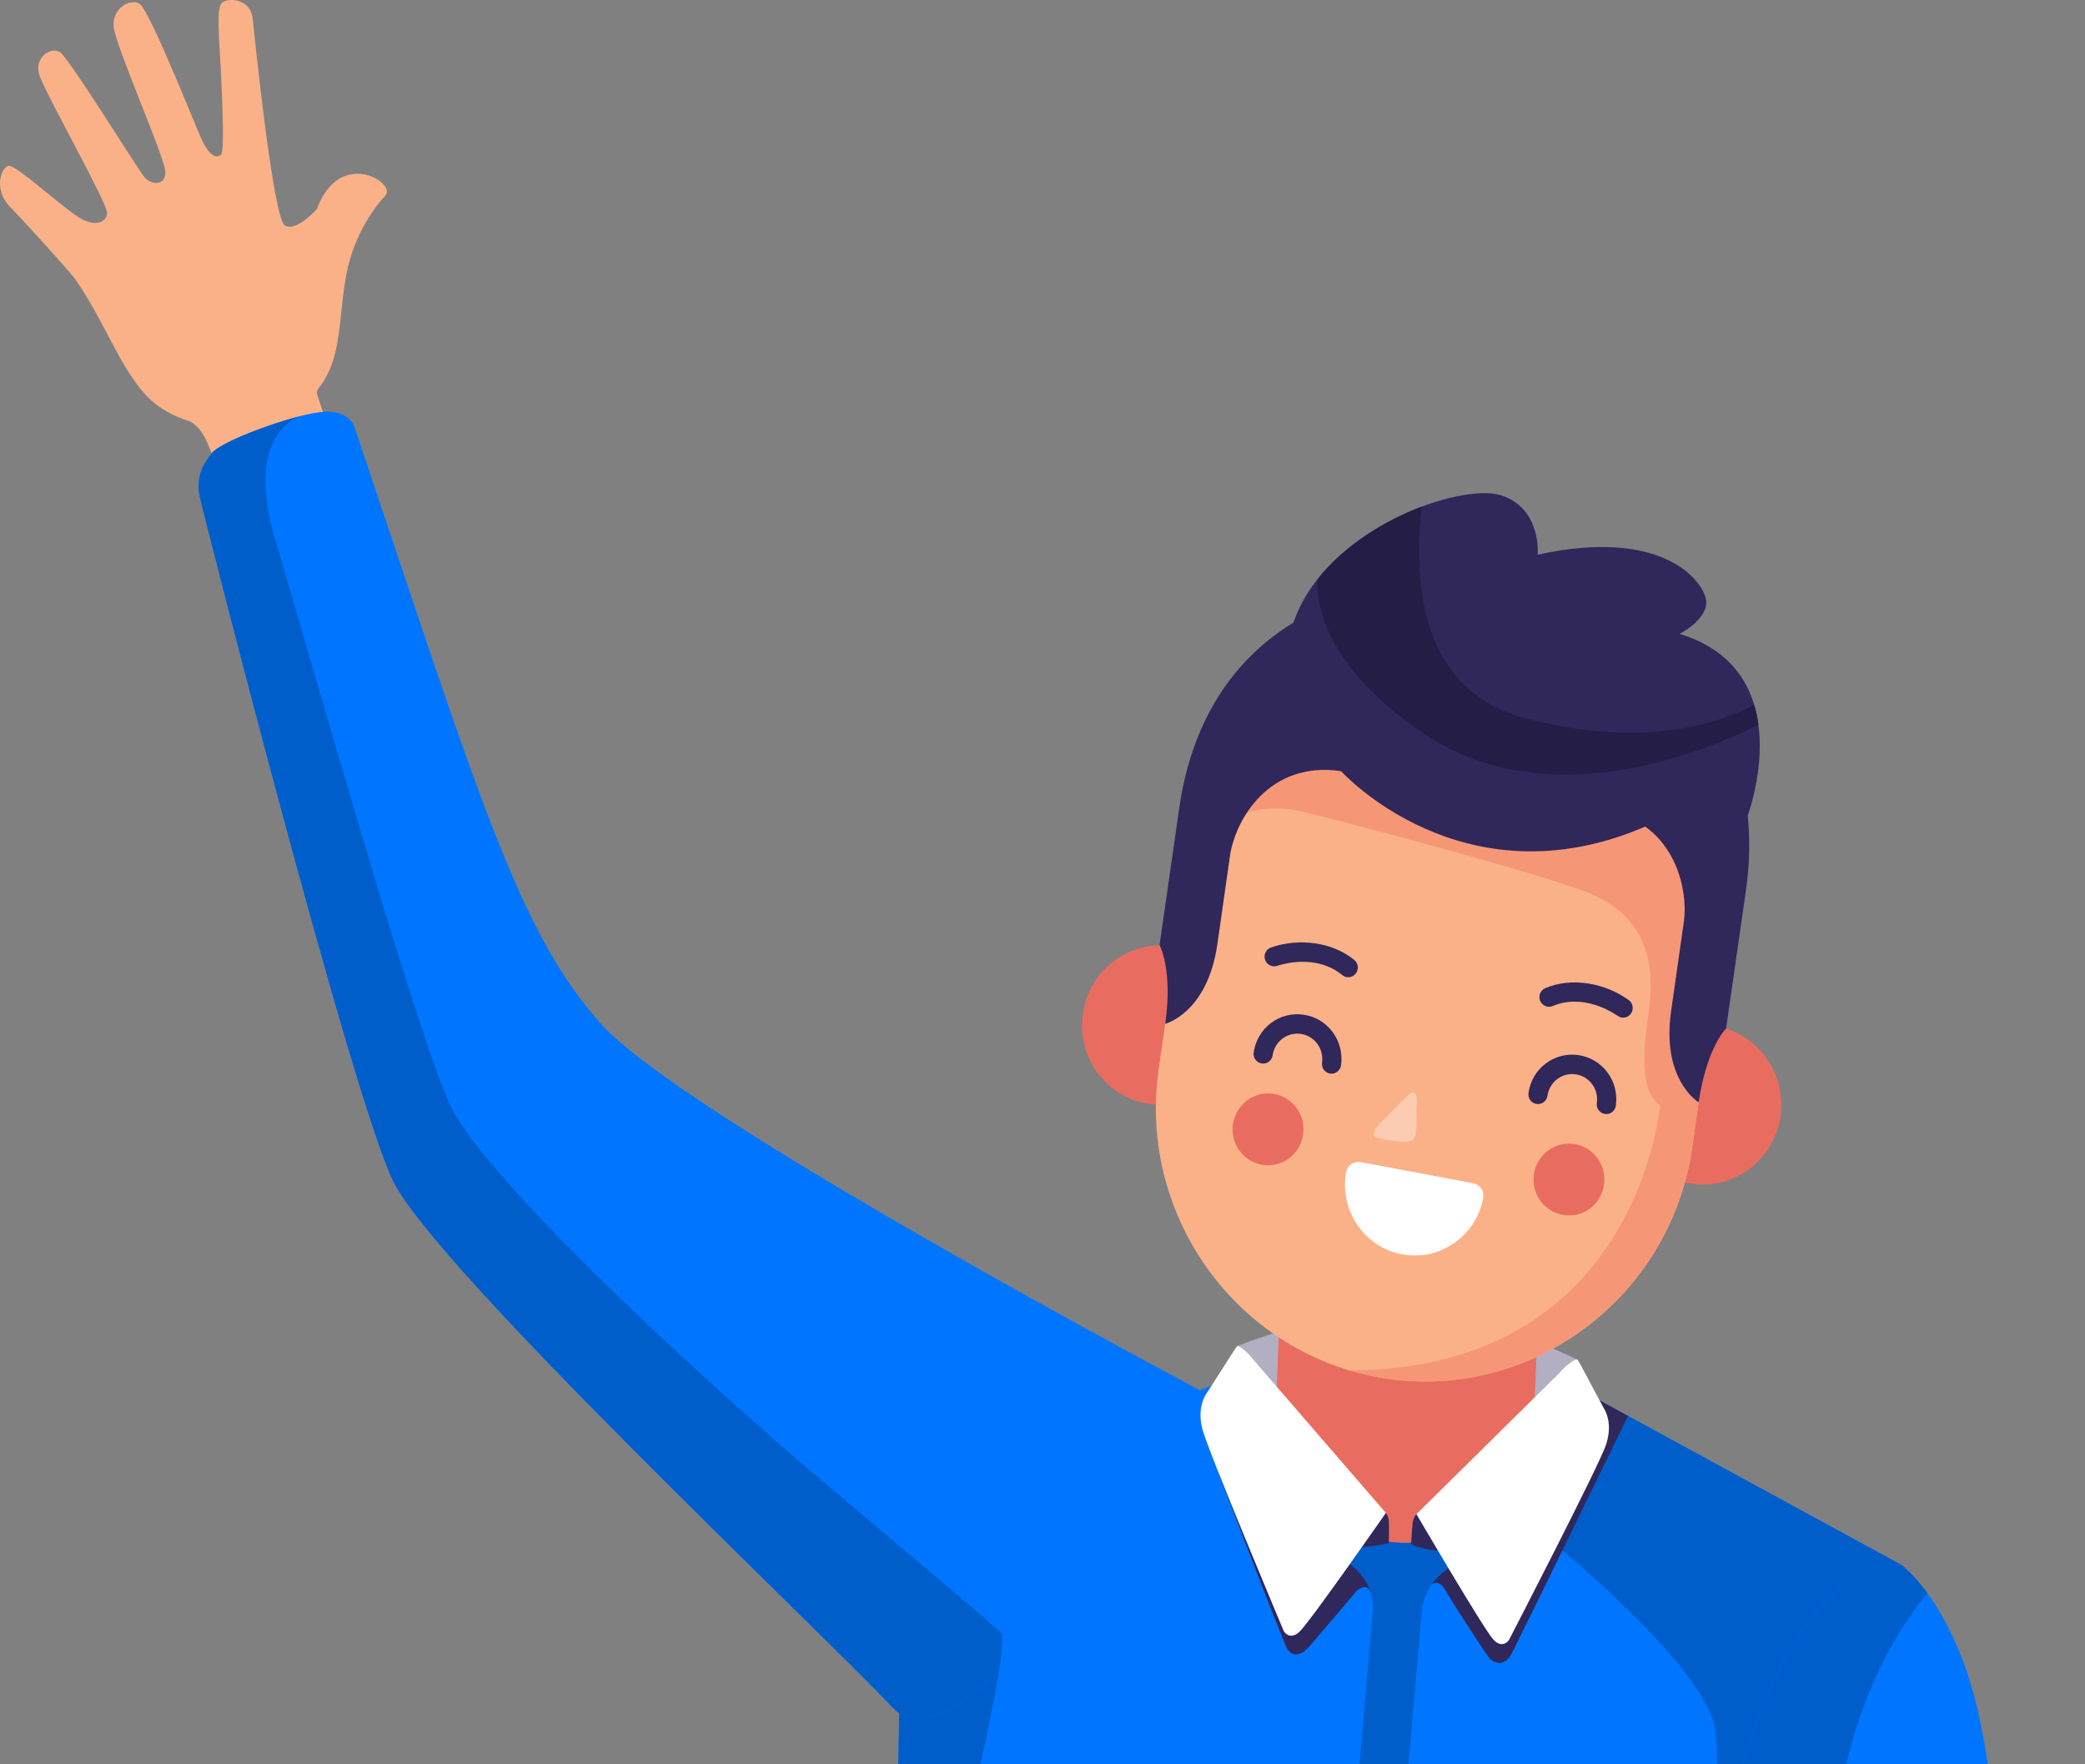 <svg width="91" height="77" viewBox="0 0 91 77" fill="none" xmlns="http://www.w3.org/2000/svg">
<rect x="0" y="0" width="91" height="77" fill="#808080" stroke="none"/>
<path fill-rule="evenodd" clip-rule="evenodd" d="M62.871 66.758L61.788 66.873L61.12 66.849L60.453 66.82L59.383 66.619L53.269 60.283L39.214 66.552C39.644 88.923 37.335 99.42 34.623 114.843H77.324C77.381 108.2 80.027 98.361 80.58 93.022L82.984 68.296L69.459 60.925L62.871 66.758Z" fill="#0075FF"/>
<path fill-rule="evenodd" clip-rule="evenodd" d="M65.455 114.843H73.164C74.835 113.443 76.463 112.207 77.504 111.718C78.115 105.396 80.106 97.575 80.58 93.022L80.647 92.321C80.476 90.616 80.286 88.776 80.077 86.791C79.302 79.454 80.987 74.565 82.658 71.656L82.984 68.296L69.458 60.925L67.329 62.813L66.595 66.35C66.595 66.35 73.907 72.063 74.793 75.188C75.673 78.313 72.587 99.818 70.386 109.101C69.847 111.373 67.973 113.271 65.455 114.843Z" fill="#005ECB"/>
<path fill-rule="evenodd" clip-rule="evenodd" d="M39.225 67.453C39.449 81.198 38.62 90.419 37.305 99.18C37.305 99.18 44.479 72.005 43.684 71.262C43.063 70.682 42.288 70.031 39.225 67.453Z" fill="#005ECB"/>
<path fill-rule="evenodd" clip-rule="evenodd" d="M68.847 59.338C63.931 56.947 59.089 56.755 54.002 58.745L54.779 61.121L67.892 61.644L68.847 59.338Z" fill="#B2AFC2"/>
<path fill-rule="evenodd" clip-rule="evenodd" d="M62.871 66.758L61.787 66.873L60.453 66.82L59.383 66.619L55.276 62.362L54.632 62.535L53.193 64.304C53.193 64.304 56.023 71.728 56.194 71.982C56.368 72.236 56.686 72.374 57.178 71.819C57.665 71.258 59.208 69.437 59.208 69.437C59.208 69.437 59.653 69.001 59.833 69.523C60.013 70.04 62.265 68.723 62.265 68.723L62.403 69.221C62.403 69.221 62.753 68.823 63.065 69.37C63.373 69.916 64.911 72.279 65.02 72.384C65.128 72.494 65.611 72.854 65.985 72.15C66.322 71.502 70.353 63.24 71.053 61.797L69.458 60.925L62.871 66.758Z" fill="#30275B"/>
<path fill-rule="evenodd" clip-rule="evenodd" d="M62.87 66.758L61.787 66.873L60.452 66.82L59.383 66.619L58.975 66.197L58.015 67.731C58.015 67.731 59.993 68.468 59.922 70.246L56.06 114.843H58.19L62.052 70.333C62.203 68.56 64.148 67.975 64.148 67.975L63.31 66.369L62.87 66.758Z" fill="#005ECB"/>
<path fill-rule="evenodd" clip-rule="evenodd" d="M61.837 48.378C64.932 48.502 67.37 51.172 67.247 54.306L66.953 61.85C66.83 64.984 64.198 67.448 61.099 67.328C58.004 67.204 55.571 64.534 55.69 61.4L55.983 53.856C56.106 50.722 58.742 48.253 61.837 48.378Z" fill="#E86D60"/>
<path fill-rule="evenodd" clip-rule="evenodd" d="M59.837 66.11L60.486 66.029C60.486 66.029 60.608 66.173 60.618 66.408C60.627 66.642 60.613 67.338 60.613 67.338C60.372 67.414 59.099 67.626 59.146 67.443C59.156 67.4 59.837 66.11 59.837 66.11Z" fill="#30275B"/>
<path fill-rule="evenodd" clip-rule="evenodd" d="M62.459 66.216L61.82 66.082C61.82 66.082 61.687 66.216 61.659 66.451C61.631 66.686 61.588 67.376 61.588 67.376C61.82 67.572 63.079 67.784 63.046 67.601C63.036 67.558 62.459 66.216 62.459 66.216Z" fill="#30275B"/>
<path fill-rule="evenodd" clip-rule="evenodd" d="M68.848 59.338C68.919 59.405 69.662 60.853 70.05 61.553C70.05 61.553 70.405 62.128 70.093 63.058C69.781 63.992 65.857 71.579 65.857 71.579C65.857 71.579 65.583 71.982 65.185 71.564C64.783 71.148 61.82 66.082 61.82 66.082L68.053 59.928C68.347 59.579 68.782 59.271 68.848 59.338Z" fill="white"/>
<path fill-rule="evenodd" clip-rule="evenodd" d="M54.002 58.745C53.951 58.768 53.071 60.192 52.63 60.858C52.63 60.858 52.233 61.405 52.474 62.358C52.716 63.312 56.033 71.191 56.033 71.191C56.033 71.191 56.275 71.608 56.705 71.224C57.136 70.84 60.486 66.029 60.486 66.029L54.75 59.396C54.367 58.903 54.05 58.721 54.002 58.745Z" fill="white"/>
<path fill-rule="evenodd" clip-rule="evenodd" d="M50.703 41.26C50.618 41.26 50.532 41.26 50.447 41.265H50.443C48.881 41.366 47.537 42.545 47.272 44.175C46.959 46.072 48.228 47.86 50.102 48.176C51.976 48.488 53.741 47.203 54.053 45.306C54.229 44.203 53.878 43.139 53.183 42.377C53.121 43.407 52.785 44.639 51.483 44.577L51.805 42.598C51.938 41.797 51.247 41.318 50.703 41.26Z" fill="#E86D60"/>
<path fill-rule="evenodd" clip-rule="evenodd" d="M75.247 44.869C75.328 44.893 75.409 44.922 75.489 44.951H75.494C76.966 45.497 77.921 47.012 77.718 48.656C77.481 50.558 75.763 51.91 73.88 51.67C71.996 51.431 70.662 49.691 70.898 47.783C71.035 46.676 71.674 45.756 72.555 45.224C72.323 46.231 72.299 47.51 73.562 47.827L73.814 45.833C73.913 45.027 74.708 44.769 75.247 44.869Z" fill="#E86D60"/>
<path fill-rule="evenodd" clip-rule="evenodd" d="M65.439 25.861C59.036 24.922 53.036 29.456 52.108 35.941L50.57 46.666C49.638 53.151 54.119 59.228 60.522 60.168C66.925 61.112 72.921 56.573 73.853 50.089L75.391 39.367C76.319 32.883 71.843 26.806 65.439 25.861Z" fill="#FAB187"/>
<path fill-rule="evenodd" clip-rule="evenodd" d="M58.88 59.804C59.41 59.962 59.959 60.086 60.522 60.168C66.925 61.111 72.921 56.573 73.853 50.089L75.391 39.367C75.671 37.426 75.462 35.524 74.866 33.783C70.162 32.365 66.154 31.224 66.154 31.224C66.154 31.224 51.322 31.21 52.908 35.36L53.329 36.051C53.329 36.051 54.607 34.872 56.873 35.428C59.145 35.989 66.679 37.973 69.168 38.907C71.657 39.847 72.32 41.721 71.946 44.265C71.567 46.805 71.832 47.812 72.452 48.234C72.452 48.234 71.497 59.804 58.88 59.804Z" fill="#F59777"/>
<path fill-rule="evenodd" clip-rule="evenodd" d="M58.753 51.143C58.446 52.816 59.539 54.426 61.19 54.737C62.847 55.048 64.432 53.942 64.74 52.269H64.735C64.787 51.982 64.598 51.699 64.314 51.647L59.373 50.716C59.089 50.664 58.81 50.856 58.758 51.143H58.753Z" fill="white"/>
<path fill-rule="evenodd" clip-rule="evenodd" d="M59.435 53.712C59.876 54.23 60.482 54.604 61.191 54.737C61.773 54.848 62.346 54.781 62.857 54.579C62.743 53.913 62.157 53.319 61.352 53.137C60.586 52.964 59.838 53.209 59.435 53.712Z" fill="white"/>
<path fill-rule="evenodd" clip-rule="evenodd" d="M64.382 51.665L59.735 50.793C59.564 51.296 59.706 51.867 60.033 52.049C60.425 52.265 63.804 52.81 64.093 52.586C64.231 52.476 64.325 52.064 64.382 51.665Z" fill="white"/>
<path fill-rule="evenodd" clip-rule="evenodd" d="M68.729 49.931C67.887 49.791 67.092 50.371 66.95 51.224C66.812 52.078 67.385 52.883 68.228 53.026C69.07 53.165 69.865 52.586 70.002 51.733C70.144 50.879 69.572 50.074 68.729 49.931Z" fill="#E86D60"/>
<path fill-rule="evenodd" clip-rule="evenodd" d="M55.596 47.74C54.754 47.601 53.959 48.181 53.817 49.035C53.68 49.888 54.248 50.692 55.095 50.836C55.938 50.975 56.732 50.395 56.869 49.542C57.012 48.689 56.439 47.884 55.596 47.74Z" fill="#E86D60"/>
<path fill-rule="evenodd" clip-rule="evenodd" d="M55.742 42.152C55.52 42.224 55.283 42.104 55.212 41.884C55.141 41.663 55.26 41.423 55.477 41.351C56.656 40.939 58.127 41.088 59.111 41.898C59.287 42.047 59.315 42.315 59.168 42.492C59.027 42.675 58.761 42.703 58.581 42.554C57.787 41.898 56.684 41.855 55.742 42.152ZM70.607 44.337C69.783 43.781 68.709 43.503 67.767 43.907C67.555 43.997 67.308 43.892 67.218 43.676C67.129 43.465 67.233 43.216 67.445 43.125C68.61 42.631 70.067 42.909 71.08 43.642C71.27 43.776 71.317 44.04 71.184 44.233C71.051 44.423 70.791 44.471 70.607 44.337ZM69.693 48.138C69.736 47.846 69.665 47.553 69.49 47.318C69.315 47.083 69.059 46.931 68.776 46.887C68.487 46.844 68.198 46.921 67.966 47.093C67.734 47.27 67.583 47.529 67.54 47.822C67.507 48.052 67.294 48.215 67.067 48.181C66.835 48.148 66.679 47.932 66.712 47.697C66.783 47.184 67.053 46.724 67.465 46.413C67.876 46.106 68.387 45.972 68.893 46.048C69.4 46.121 69.854 46.394 70.162 46.81C70.469 47.228 70.597 47.745 70.522 48.258C70.488 48.493 70.275 48.651 70.048 48.617C69.821 48.584 69.66 48.368 69.693 48.138ZM57.701 46.375C57.739 46.082 57.669 45.79 57.493 45.555C57.323 45.32 57.067 45.167 56.779 45.123C56.49 45.081 56.201 45.157 55.97 45.329C55.738 45.507 55.586 45.766 55.543 46.058C55.511 46.288 55.297 46.446 55.07 46.413C54.843 46.38 54.682 46.164 54.715 45.933C54.791 45.421 55.061 44.96 55.468 44.649C55.879 44.342 56.39 44.208 56.897 44.285C57.408 44.356 57.858 44.63 58.165 45.047C58.473 45.464 58.601 45.981 58.529 46.494C58.496 46.724 58.284 46.887 58.052 46.854C57.825 46.82 57.669 46.605 57.701 46.375Z" fill="#30275B"/>
<path fill-rule="evenodd" clip-rule="evenodd" d="M50.856 44.682C50.856 44.682 52.696 44.222 53.132 41.208C53.563 38.188 53.454 38.931 53.681 37.36C53.908 35.787 55.38 33.19 58.532 33.655C61.684 34.119 64.206 34.489 64.206 34.489C64.206 34.489 66.728 34.858 69.88 35.322C73.027 35.787 73.713 38.701 73.486 40.273C73.264 41.845 73.368 41.102 72.937 44.121C72.502 47.136 74.139 48.109 74.139 48.109C74.485 45.718 75.336 44.884 75.336 44.884C75.336 44.884 75.795 41.682 76.198 38.883C76.599 36.089 76.364 32.217 73.108 29.101C69.852 25.991 65.507 25.397 65.507 25.397C65.507 25.397 61.182 24.716 57.183 26.762C53.189 28.804 51.873 32.451 51.471 35.25C51.068 38.044 50.609 41.246 50.609 41.246C50.609 41.246 51.196 42.291 50.856 44.682Z" fill="#30275B"/>
<path fill-rule="evenodd" clip-rule="evenodd" d="M58.531 33.655C58.531 33.655 63.826 39.511 71.805 36.075C71.805 36.075 75.218 34.038 76.278 35.595C76.278 35.595 78.658 29.293 73.305 27.664C73.305 27.664 74.536 27.04 74.465 26.23C74.398 25.416 72.629 22.991 67.111 24.208C67.111 24.208 67.296 22.2 65.525 21.62C63.76 21.04 57.859 23.067 56.453 27.17C56.453 27.17 55.308 30.185 58.531 33.655Z" fill="#30275B"/>
<path fill-rule="evenodd" clip-rule="evenodd" d="M76.746 31.632C76.709 31.339 76.647 31.048 76.561 30.76C75.019 31.579 71.711 32.701 66.572 31.345C62.028 30.151 61.659 25.521 62.057 22.108C60.429 22.723 58.654 23.805 57.48 25.31C57.49 26.983 58.337 29.412 62.076 31.972C67.371 35.591 74.068 32.96 76.746 31.632Z" fill="#241D45"/>
<path fill-rule="evenodd" clip-rule="evenodd" d="M8.236 17.46L8.255 18.375C8.255 18.375 8.7 18.534 9.027 19.276C9.358 20.019 9.509 20.566 9.509 20.566L14.232 18.83L14.251 18.457L13.877 17.316C13.877 17.316 13.773 17.114 13.882 16.976L11.487 15.907L8.236 17.46Z" fill="#FAB187"/>
<path fill-rule="evenodd" clip-rule="evenodd" d="M52.379 60.681C52.379 60.681 29.781 48.718 26.199 44.653C22.611 40.594 20.941 34.905 15.475 18.649C15.475 18.649 15.277 17.891 14.117 17.972C12.953 18.049 9.697 19.213 9.252 19.77C8.803 20.326 8.557 20.892 8.717 21.658C8.878 22.425 15.324 47.74 17.151 51.526C18.982 55.312 35.522 70.888 38.962 74.522C42.403 78.154 52.379 60.681 52.379 60.681Z" fill="#0075FF"/>
<path fill-rule="evenodd" clip-rule="evenodd" d="M13.166 18.145C11.723 18.504 9.607 19.329 9.252 19.77C8.803 20.326 8.557 20.892 8.717 21.658C8.878 22.425 15.324 47.74 17.151 51.526C18.982 55.312 35.522 70.888 38.962 74.522C40.036 75.658 41.75 74.728 43.6 72.916C43.752 71.962 43.794 71.363 43.685 71.262C42.89 70.519 41.835 69.652 36.019 64.745C30.202 59.837 21.168 51.402 19.673 48.282C18.173 45.157 13.544 28.646 12.049 23.695C10.605 18.931 12.981 18.193 13.166 18.145Z" fill="#005ECB"/>
<path fill-rule="evenodd" clip-rule="evenodd" d="M15.111 12.01C15.438 10.218 16.412 8.963 16.815 8.541C17.34 7.98 14.818 6.427 13.833 9.12C13.833 9.12 12.944 10.137 12.432 9.84C11.926 9.542 11.117 1.663 11.027 0.805C10.941 -0.058 9.953 -0.12 9.688 0.125C9.427 0.369 9.569 1.616 9.645 3.201C9.721 4.793 9.786 6.585 9.65 6.743C9.517 6.902 9.158 6.902 8.784 6.048C8.405 5.191 6.507 0.398 6.086 0.163C5.665 -0.077 4.889 0.364 4.96 1.169C5.035 1.975 7.132 6.739 7.208 7.434C7.283 8.133 6.602 8.1 6.295 7.721C5.986 7.342 2.996 2.502 2.608 2.268C2.22 2.032 1.444 2.507 1.732 3.321C2.021 4.137 4.695 8.89 4.676 9.293C4.662 9.691 4.141 9.998 3.27 9.374C2.395 8.752 0.734 7.252 0.408 7.237C0.085 7.223 -0.335 8.23 0.44 9.03C1.217 9.83 3.072 11.881 3.308 12.221C4.557 14.01 5.201 15.984 6.37 17.245C6.791 17.699 7.34 18.045 7.956 18.275C9.418 18.821 11.249 18.73 12.655 17.963C15.092 16.626 14.657 14.479 15.111 12.01Z" fill="#FAB187"/>
<path fill-rule="evenodd" clip-rule="evenodd" d="M82.983 68.296C82.983 68.296 85.277 69.935 86.376 74.886C87.478 79.842 90.256 105.008 90.781 109.38C91.311 113.755 91.136 120.523 81.62 120.523H51.303V116.032C51.303 114.843 52.051 114.445 52.822 114.445C53.594 114.445 76.751 111.9 77.852 111.589C78.949 111.277 79.48 110.654 79.523 109.312C79.57 107.974 75.779 92.49 74.984 86.691C74.194 80.892 77.539 68.128 82.983 68.296Z" fill="#0075FF"/>
<path fill-rule="evenodd" clip-rule="evenodd" d="M74.984 86.691C75.523 90.611 77.426 98.959 78.59 104.37C79.148 106.964 79.536 108.881 79.523 109.312C79.486 110.544 79.035 111.172 78.108 111.507C80.403 111.124 81.18 110.036 81.572 108.564C81.913 107.314 81.61 102.052 80.645 92.321C80.474 90.616 80.284 88.771 80.076 86.791C79.301 79.454 80.985 74.565 82.656 71.656C83.167 70.764 83.678 70.055 84.113 69.523C83.479 68.651 82.983 68.296 82.983 68.296C77.539 68.128 74.194 80.892 74.984 86.691Z" fill="#005ECB"/>
<path fill-rule="evenodd" clip-rule="evenodd" d="M60.102 49.173C60.102 49.173 61.139 48.08 61.47 47.788C61.801 47.501 61.868 47.831 61.83 48.268C61.792 48.704 61.901 49.542 61.669 49.738C61.437 49.94 60.292 49.738 60.051 49.638C59.809 49.542 60.102 49.173 60.102 49.173Z" fill="#FCCCB2"/>
</svg>
